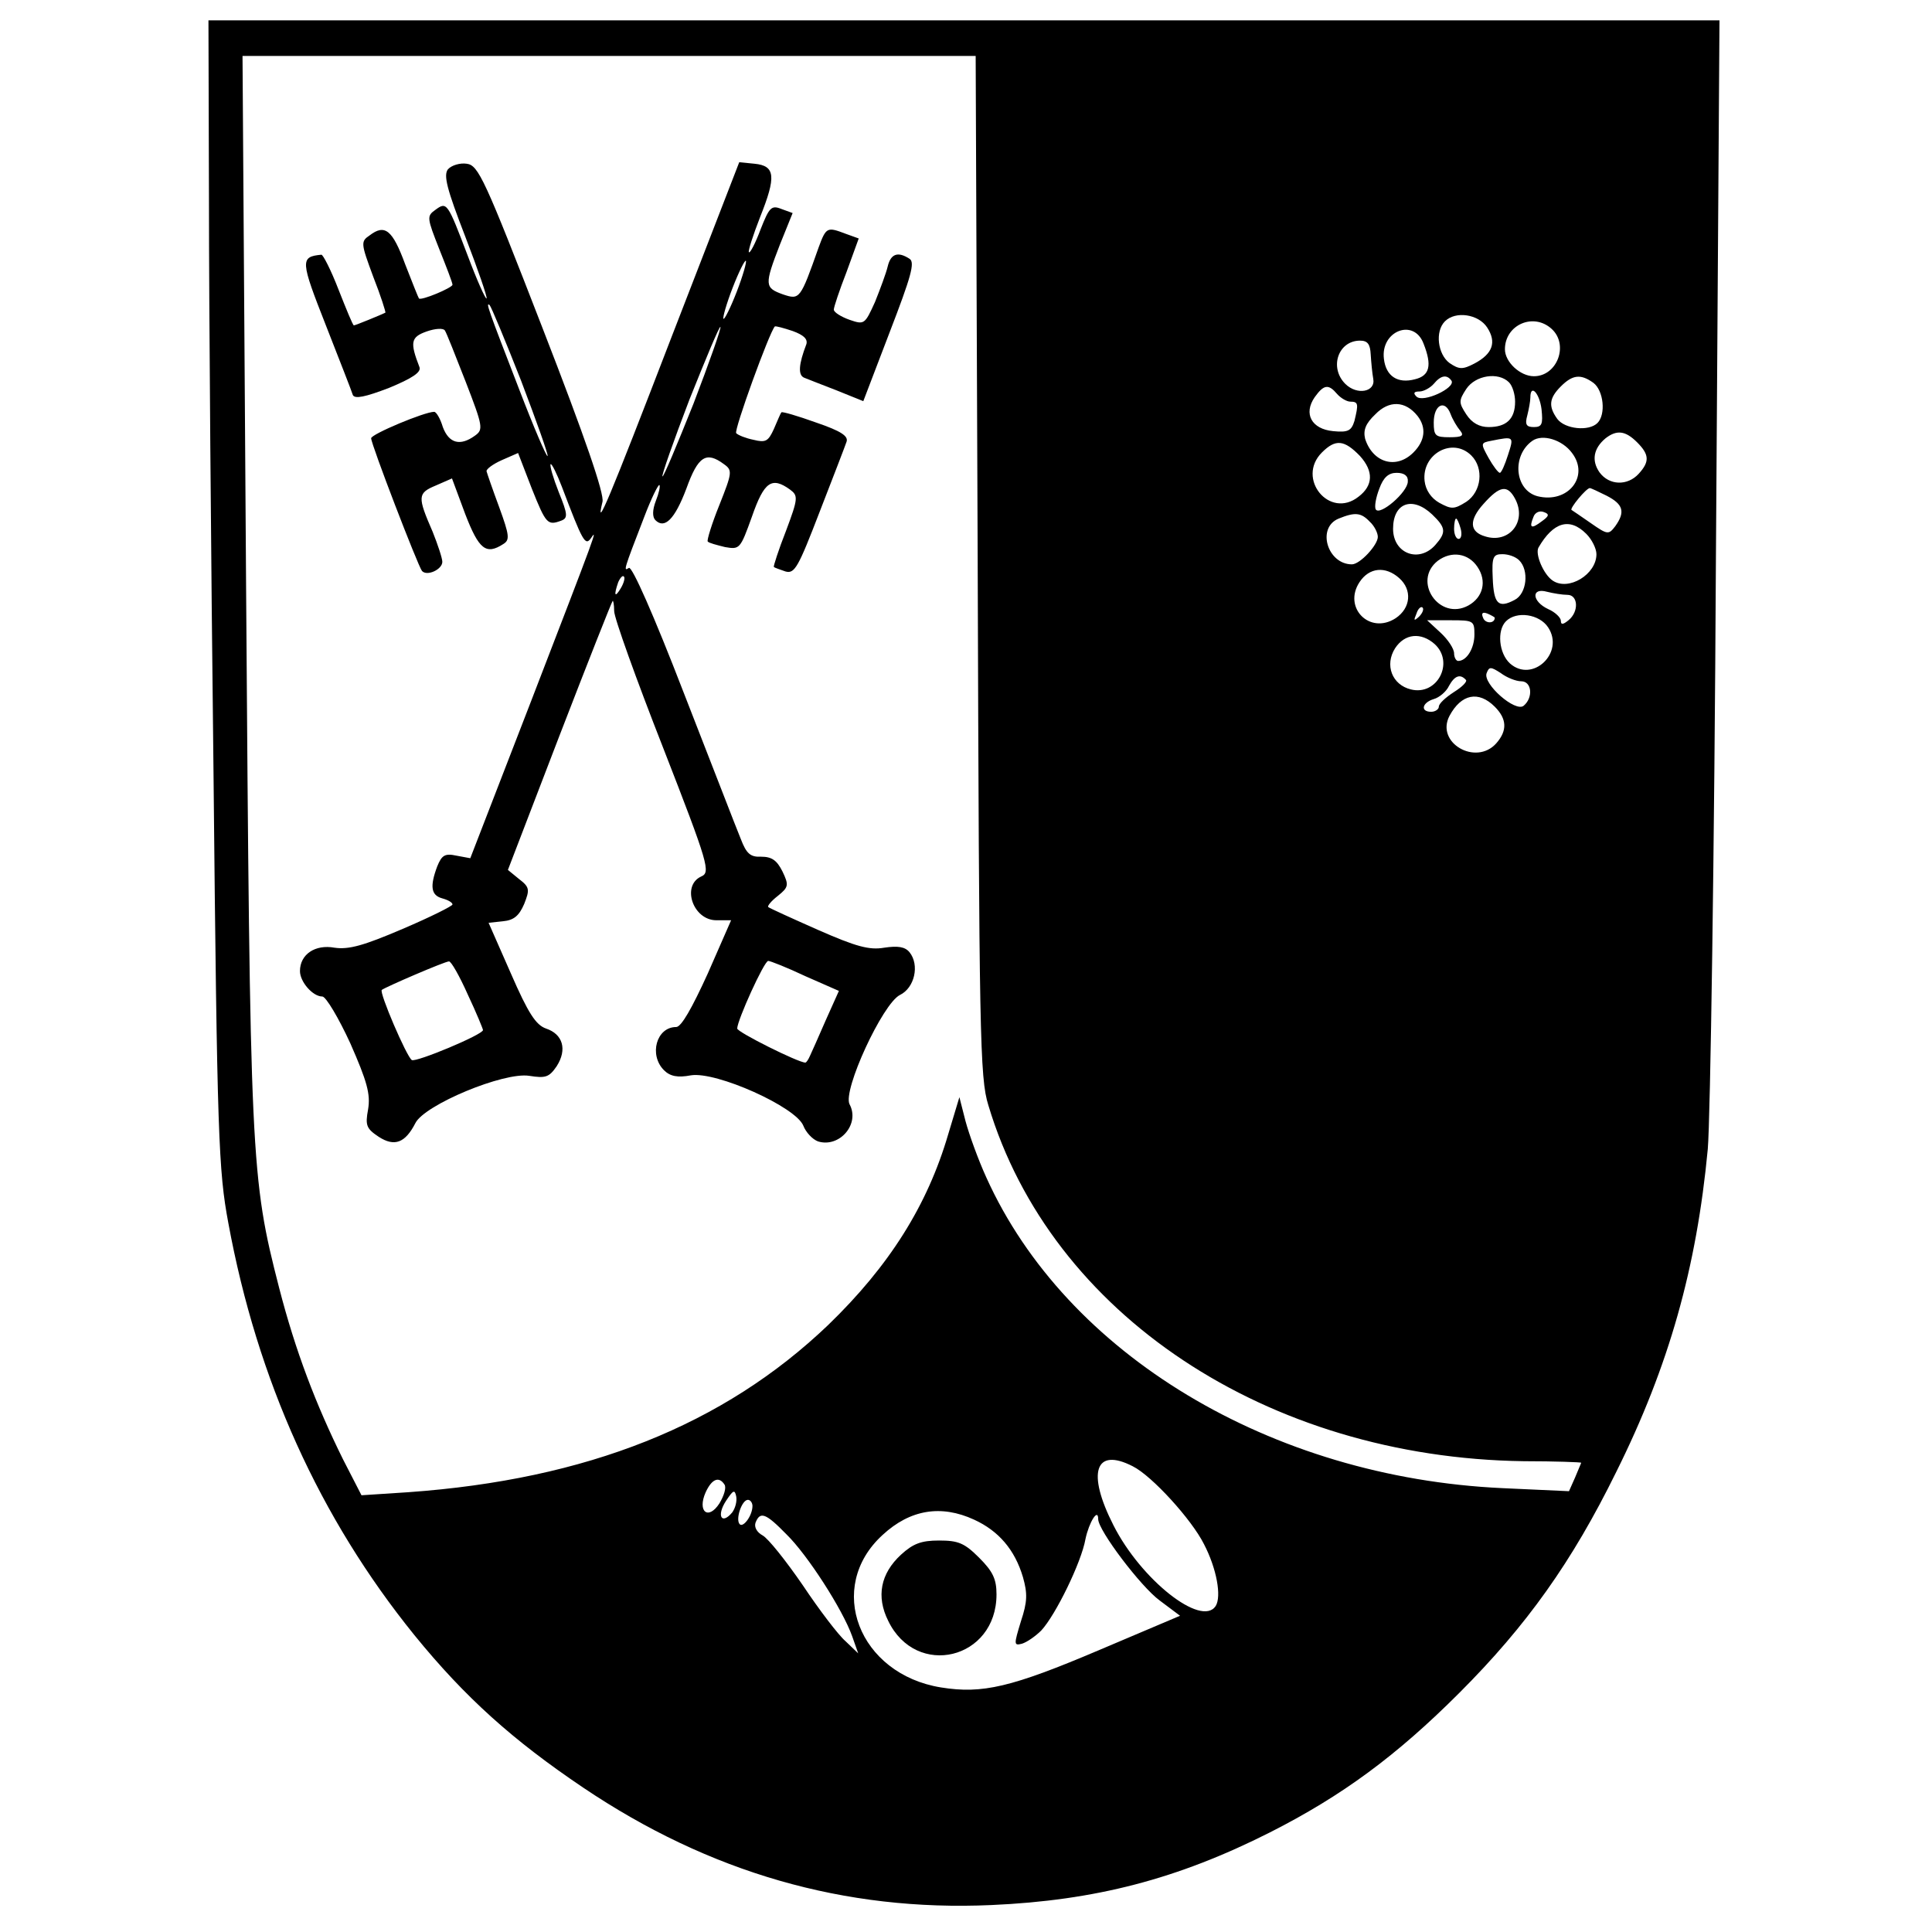 <?xml version="1.0" standalone="no"?>
<!DOCTYPE svg PUBLIC "-//W3C//DTD SVG 20010904//EN"
 "http://www.w3.org/TR/2001/REC-SVG-20010904/DTD/svg10.dtd">
<svg version="1.0" xmlns="http://www.w3.org/2000/svg"
 width="380pt" height="380pt" viewBox="0 0 380 380"
 preserveAspectRatio="xMidYMid meet">
<g transform="translate(0,380) scale(0.1,-0.1)"
fill="#000000" stroke="none">
<path d="M411 3403 c0 -197 4 -704 9 -1128 7 -713 10 -778 29 -880 57 -310
180 -581 366 -811 100 -123 194 -207 332 -300 248 -167 514 -244 803 -231 204
9 366 51 548 143 142 72 249 151 372 274 133 133 222 258 309 435 104 209 158
402 180 635 5 58 13 581 16 1163 l7 1057 -1486 0 -1486 0 1 -357z m1512 -715
c3 -924 4 -1008 21 -1062 123 -411 548 -693 1053 -700 62 0 113 -2 113 -3 0
-1 -6 -14 -12 -29 l-12 -27 -131 6 c-455 21 -858 263 -1015 611 -16 35 -34 85
-41 111 l-12 47 -22 -73 c-41 -140 -116 -259 -236 -375 -206 -197 -475 -304
-826 -329 l-92 -6 -36 70 c-54 109 -94 214 -126 338 -56 218 -57 248 -65 1381
l-7 1042 721 0 721 0 4 -1002z m1002 468 c19 -29 11 -52 -25 -71 -23 -12 -30
-12 -49 1 -23 17 -29 62 -9 82 21 21 66 14 83 -12z m127 -3 c34 -31 11 -93
-35 -93 -27 0 -57 28 -57 53 0 48 56 73 92 40z m-252 -29 c17 -43 12 -63 -17
-70 -34 -9 -57 6 -61 40 -7 55 59 81 78 30z m-104 -21 c1 -16 3 -37 5 -48 5
-26 -32 -33 -55 -10 -32 32 -14 85 29 85 15 0 20 -7 21 -27z m159 -52 c8 -14
-56 -44 -69 -31 -7 7 -5 10 6 10 8 0 21 7 28 15 14 17 26 19 35 6z m113 -3 c7
-7 12 -24 12 -38 0 -34 -17 -50 -52 -50 -18 0 -33 8 -44 25 -15 23 -15 27 0
50 18 27 63 34 84 13z m166 -1 c20 -15 25 -62 8 -79 -17 -17 -64 -12 -79 8
-18 25 -16 41 7 64 23 23 39 25 64 7z m-504 -22 c7 -8 19 -15 26 -15 16 0 16
-5 8 -38 -6 -19 -12 -23 -42 -20 -42 4 -59 34 -36 67 18 25 27 26 44 6z m402
-30 c3 -29 1 -35 -15 -35 -15 0 -18 5 -13 23 3 12 6 28 6 35 0 28 18 9 22 -23z
m-244 -13 c18 -23 15 -49 -8 -72 -34 -34 -80 -20 -95 27 -4 17 1 30 20 48 27
28 59 27 83 -3z m84 -29 c8 -10 4 -13 -21 -13 -28 0 -31 3 -31 29 0 35 22 46
33 17 4 -11 13 -26 19 -33z m348 -23 c24 -24 25 -38 3 -62 -22 -24 -58 -23
-77 3 -16 23 -12 47 12 67 22 17 39 15 62 -8z m-254 -25 c-6 -19 -13 -35 -16
-35 -3 0 -13 13 -22 29 -16 29 -16 30 5 34 45 9 45 9 33 -28z m126 4 c35 -46
-8 -100 -68 -85 -45 12 -51 80 -10 109 20 14 59 2 78 -24z m-417 -6 c27 -30
26 -58 -3 -80 -57 -45 -123 36 -72 87 27 27 44 25 75 -7z m219 1 c25 -25 20
-71 -10 -91 -24 -15 -29 -15 -53 -2 -16 9 -27 25 -29 43 -6 53 55 87 92 50z
m-125 -51 c0 -21 -55 -68 -63 -55 -3 5 0 23 7 41 8 22 18 31 34 31 15 0 23 -6
22 -17z m211 -34 c24 -45 -12 -89 -59 -74 -31 9 -32 32 -3 64 32 36 47 38 62
10z m180 6 c33 -17 37 -32 17 -60 -13 -17 -15 -17 -48 6 -19 13 -36 25 -38 26
-4 3 29 43 36 43 2 0 17 -7 33 -15z m-343 -37 c27 -26 28 -35 6 -60 -32 -36
-83 -17 -83 32 0 51 38 65 77 28z m216 -13 c-21 -16 -26 -14 -17 8 3 9 12 13
20 10 12 -4 11 -8 -3 -18z m-339 -1 c9 -8 16 -22 16 -30 0 -16 -35 -54 -51
-54 -48 0 -70 72 -26 90 32 13 44 12 61 -6z m179 -14 c3 -11 1 -20 -4 -20 -5
0 -9 9 -9 20 0 11 2 20 4 20 2 0 6 -9 9 -20z m247 -10 c11 -11 20 -29 20 -40
0 -40 -55 -73 -86 -52 -18 12 -35 52 -28 65 29 50 61 60 94 27z m-214 -65 c19
-28 11 -60 -18 -76 -57 -31 -111 48 -60 88 27 20 60 15 78 -12z m82 13 c20
-20 15 -66 -9 -78 -32 -17 -41 -8 -43 43 -2 42 1 47 19 47 12 0 26 -5 33 -12z
m-236 -35 c26 -23 23 -59 -7 -79 -51 -33 -104 21 -71 71 19 29 51 32 78 8z
m331 -33 c21 0 23 -33 2 -50 -11 -9 -15 -9 -15 -1 0 6 -11 17 -25 23 -32 15
-34 43 -2 34 12 -3 30 -6 40 -6z m-292 -43 c-10 -9 -11 -8 -5 6 3 10 9 15 12
12 3 -3 0 -11 -7 -18z m149 -2 c0 -12 -19 -12 -23 0 -4 9 -1 12 9 8 7 -3 14
-7 14 -8z m105 -19 c33 -50 -31 -110 -75 -71 -22 20 -26 65 -8 83 21 21 66 14
83 -12z m-145 -14 c0 -27 -15 -52 -32 -52 -4 0 -8 7 -8 15 0 9 -12 27 -26 40
l-27 25 47 0 c44 0 46 -1 46 -28z m-78 -19 c39 -36 5 -102 -47 -89 -37 9 -52
48 -31 81 19 29 51 32 78 8z m170 -73 c21 0 24 -32 5 -48 -16 -14 -81 43 -73
64 5 13 8 13 28 0 12 -9 30 -16 40 -16z m-109 3 c4 -3 -7 -14 -23 -24 -17 -11
-30 -23 -30 -29 0 -5 -7 -10 -15 -10 -22 0 -18 18 5 25 11 3 25 15 30 26 11
20 22 24 33 12z m57 -53 c24 -24 25 -47 3 -72 -40 -45 -120 1 -92 54 23 43 57
50 89 18z m-712 -1494 c38 -19 116 -105 140 -153 25 -48 35 -103 23 -122 -28
-42 -147 52 -201 159 -53 104 -36 154 38 116z m-803 -36 c4 -6 -1 -22 -10 -37
-22 -34 -44 -16 -27 22 12 26 26 32 37 15z m15 -55 c-21 -25 -31 -6 -12 23 14
21 17 23 20 9 2 -10 -2 -24 -8 -32z m40 13 c0 -19 -18 -43 -25 -36 -9 9 4 48
16 48 5 0 9 -6 9 -12z m436 -27 c48 -22 80 -59 96 -113 9 -32 9 -48 -4 -87
-14 -46 -14 -48 2 -44 10 3 27 15 38 26 28 30 79 134 87 180 7 33 25 62 25 39
0 -22 84 -133 121 -160 l40 -30 -158 -67 c-174 -74 -231 -87 -312 -74 -162 26
-228 197 -115 300 54 50 115 60 180 30z m-369 -29 c41 -40 110 -147 129 -200
l12 -34 -25 24 c-14 12 -52 62 -84 110 -33 48 -68 92 -79 98 -11 6 -17 16 -14
25 9 23 20 19 61 -23z"/>
<path d="M881 3467 c-9 -12 -2 -39 34 -132 25 -65 44 -120 42 -122 -2 -2 -19
36 -37 84 -40 105 -41 107 -64 90 -17 -12 -16 -16 8 -77 14 -35 26 -66 26 -70
0 -6 -62 -32 -66 -27 -1 1 -13 31 -27 67 -25 68 -40 80 -70 57 -18 -12 -17
-16 7 -81 15 -38 25 -70 24 -71 -8 -4 -59 -25 -62 -25 -2 0 -15 32 -30 70 -15
39 -31 70 -34 69 -42 -4 -41 -12 9 -139 27 -69 51 -130 53 -137 4 -8 24 -4 71
14 46 19 64 31 60 41 -19 49 -17 59 14 70 17 6 33 7 36 2 3 -4 21 -50 41 -101
34 -88 35 -94 18 -106 -29 -21 -51 -15 -63 17 -5 17 -13 30 -17 30 -19 0 -124
-44 -124 -52 0 -12 92 -251 100 -261 10 -11 40 3 40 18 0 7 -9 34 -19 59 -30
69 -30 76 6 91 l32 14 26 -70 c27 -70 41 -81 75 -59 13 8 12 17 -8 72 -13 35
-24 67 -25 71 -1 4 12 14 30 22 l32 14 27 -70 c28 -70 31 -73 58 -63 13 5 13
12 -5 56 -11 28 -18 52 -16 55 2 2 12 -18 22 -44 41 -108 46 -117 57 -102 14
21 13 18 -117 -319 l-120 -310 -27 5 c-23 5 -29 1 -38 -21 -15 -40 -12 -57 10
-63 11 -3 20 -8 20 -12 0 -3 -44 -25 -98 -48 -77 -33 -106 -41 -134 -37 -38 7
-68 -13 -68 -46 0 -21 25 -50 44 -50 7 0 32 -42 55 -92 33 -75 40 -100 35
-130 -6 -32 -3 -38 21 -54 31 -20 52 -12 72 27 18 36 174 101 224 93 32 -5 39
-3 54 19 21 33 12 63 -21 74 -20 7 -35 30 -69 108 l-44 100 28 3 c22 2 32 11
42 34 11 28 11 33 -10 49 l-22 18 101 263 c56 145 103 264 105 266 1 2 3 -7 3
-20 0 -13 43 -133 96 -268 90 -231 94 -246 75 -254 -39 -18 -16 -86 30 -86
l29 0 -46 -105 c-31 -68 -52 -105 -62 -105 -39 0 -54 -55 -24 -85 12 -12 27
-15 53 -10 50 8 206 -62 221 -99 5 -13 18 -27 29 -31 42 -13 83 34 62 73 -14
27 65 198 99 215 29 14 39 59 19 84 -9 11 -23 13 -50 9 -29 -5 -55 2 -130 35
-52 23 -96 43 -98 45 -2 2 6 12 19 22 21 17 22 21 9 48 -11 22 -21 29 -42 29
-21 -1 -29 6 -40 35 -8 19 -58 149 -112 287 -59 153 -102 250 -108 246 -11 -7
-11 -6 30 100 14 37 28 65 30 63 2 -2 -1 -16 -7 -31 -7 -18 -7 -32 -1 -38 18
-18 38 1 61 62 23 64 39 74 74 48 17 -12 16 -17 -9 -80 -15 -37 -25 -70 -23
-72 2 -3 18 -7 34 -11 29 -5 30 -4 53 60 24 69 39 79 75 53 16 -12 16 -17 -8
-81 -15 -38 -25 -70 -24 -71 2 -2 12 -5 23 -9 18 -5 25 8 67 117 26 67 50 129
53 138 4 11 -10 21 -60 38 -36 13 -67 22 -68 20 -2 -2 -8 -17 -15 -33 -11 -24
-16 -27 -40 -21 -15 3 -30 9 -34 13 -5 5 65 198 76 210 2 1 17 -3 35 -9 22 -8
30 -16 27 -26 -15 -39 -17 -61 -4 -66 7 -3 36 -14 64 -25 l52 -21 52 136 c42
109 50 137 39 144 -23 15 -37 10 -43 -15 -3 -13 -15 -45 -25 -70 -20 -44 -21
-45 -50 -35 -17 6 -31 15 -31 20 0 5 11 38 25 74 l24 66 -25 9 c-37 14 -39 14
-54 -27 -36 -102 -37 -103 -70 -92 -36 13 -37 18 -6 98 l25 62 -22 8 c-20 8
-24 3 -41 -40 -10 -27 -21 -48 -23 -45 -2 2 8 33 22 69 32 80 30 101 -11 105
l-30 3 -134 -346 c-122 -317 -150 -384 -135 -322 4 15 -34 126 -118 342 -114
294 -126 320 -149 323 -13 2 -30 -3 -37 -11z m568 -241 c-12 -31 -24 -55 -26
-53 -2 2 6 30 18 61 12 31 24 55 26 53 2 -2 -6 -30 -18 -61z m-424 -175 c30
-79 54 -146 52 -148 -2 -2 -27 56 -55 129 -63 163 -67 174 -59 168 3 -3 31
-70 62 -149z m339 -45 c-32 -80 -59 -145 -61 -143 -2 2 22 70 53 151 32 80 59
145 61 143 2 -2 -22 -70 -53 -151z m-143 -363 c-12 -20 -14 -14 -5 12 4 9 9
14 11 11 3 -2 0 -13 -6 -23z m-301 -799 c17 -36 30 -68 30 -70 0 -9 -132 -64
-140 -59 -10 6 -65 134 -59 138 8 6 124 56 132 56 4 1 21 -29 37 -65z m664 36
l66 -29 -26 -58 c-14 -32 -28 -64 -31 -70 -3 -7 -7 -13 -9 -13 -14 0 -134 60
-134 67 0 16 53 133 61 133 4 0 37 -13 73 -30z"/>
<path d="M1772 742 c-40 -37 -49 -82 -25 -130 55 -114 213 -76 213 52 0 30 -7
45 -34 72 -29 29 -41 34 -79 34 -35 0 -51 -6 -75 -28z"/>
</g>
</svg>
